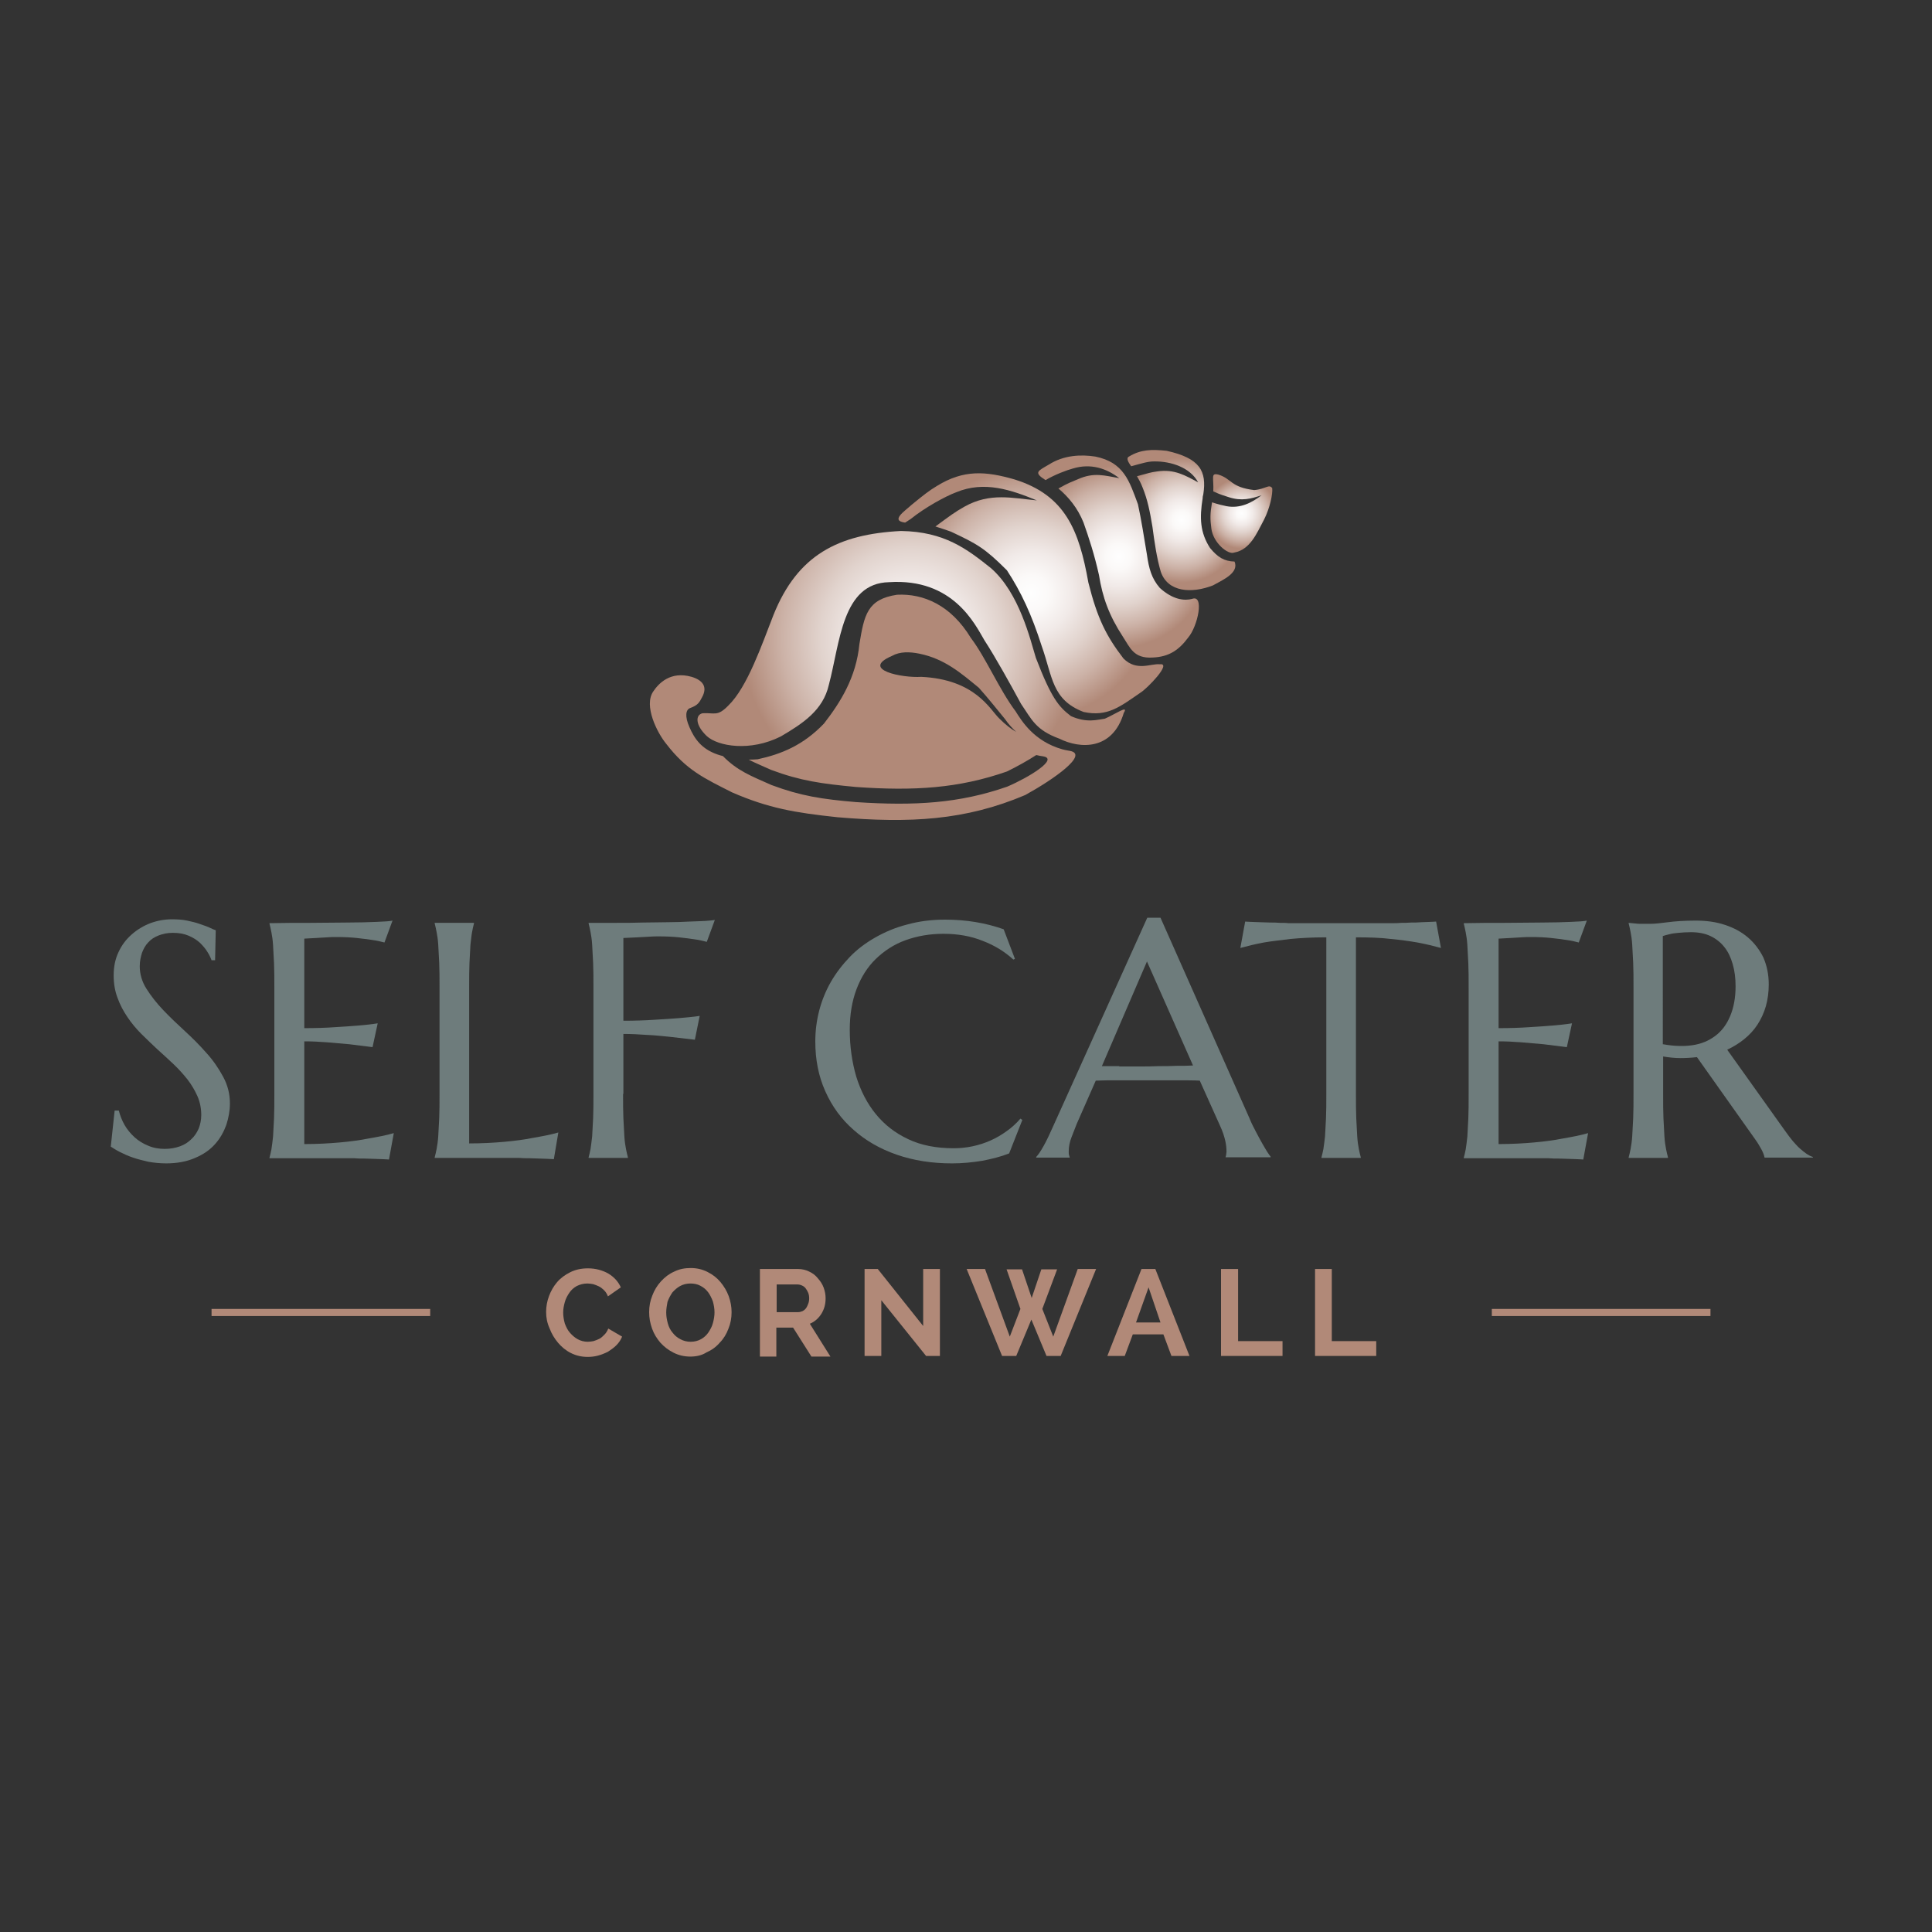 <?xml version="1.0" encoding="utf-8"?>
<!-- Generator: Adobe Illustrator 27.2.0, SVG Export Plug-In . SVG Version: 6.00 Build 0)  -->
<svg version="1.1" id="Layer_1" xmlns="http://www.w3.org/2000/svg" xmlns:xlink="http://www.w3.org/1999/xlink" x="0px" y="0px"
	 viewBox="0 0 600 600" style="enable-background:new 0 0 600 600;" xml:space="preserve">
<rect x="0" y="0" width="600" height="600" fill="#333333" stroke="none"/>
<style type="text/css">
	.st0{fill:#6E7C7C;}
	.st1{fill:#B18978;}
	.st2{fill:url(#SVGID_1_);}
	.st3{fill:url(#SVGID_00000052066914301798422910000008586186982965762726_);}
	.st4{fill:url(#SVGID_00000142896359627616590740000005084190120253723816_);}
	.st5{fill:url(#SVGID_00000064316310589789279610000009075098267134549414_);}
	.st6{fill:url(#SVGID_00000052095561499208603770000002628893549892424886_);}
</style>
<g>
	<path class="st0" d="M66.8,298.2h-1.1c-0.3-0.8-0.7-1.7-1.3-2.6c-0.6-1-1.4-1.9-2.3-2.8c-1-0.9-2.1-1.6-3.5-2.2
		c-1.4-0.6-3-0.9-4.9-0.9c-1.7,0-3.1,0.3-4.4,0.8c-1.3,0.5-2.4,1.2-3.2,2.1c-0.9,0.9-1.5,2-2,3.3c-0.4,1.3-0.7,2.6-0.7,4.2
		c0,2.4,0.7,4.8,2.1,7c1.4,2.2,3.1,4.4,5.2,6.6c2.1,2.2,4.3,4.3,6.7,6.5c2.4,2.2,4.6,4.4,6.7,6.8c2.1,2.3,3.8,4.8,5.2,7.4
		c1.4,2.6,2.1,5.3,2.1,8.3c0,2.2-0.4,4.4-1.1,6.6c-0.8,2.2-1.9,4.2-3.5,6c-1.6,1.8-3.6,3.2-6.2,4.3c-2.5,1.1-5.5,1.7-9,1.7
		c-1.9,0-3.8-0.2-5.5-0.5c-1.7-0.4-3.4-0.8-4.8-1.3c-1.5-0.5-2.8-1.1-4-1.7c-1.2-0.6-2.1-1.2-2.9-1.7l1.2-11.2h1.3
		c0.4,1.6,1,3.1,1.8,4.5c0.8,1.4,1.9,2.7,3.1,3.8c1.2,1.1,2.7,2,4.2,2.6c1.6,0.7,3.3,1,5.2,1c1.7,0,3.3-0.3,4.7-0.8
		c1.4-0.5,2.6-1.3,3.5-2.2c1-0.9,1.7-2,2.3-3.3c0.5-1.3,0.8-2.7,0.8-4.2c0-2.1-0.4-4.1-1.2-5.9c-0.8-1.8-1.8-3.5-3.1-5.2
		c-1.3-1.6-2.7-3.2-4.3-4.7c-1.6-1.5-3.3-3.1-5-4.6c-1.7-1.6-3.3-3.1-5-4.8c-1.6-1.6-3.1-3.4-4.3-5.2c-1.3-1.9-2.3-3.8-3.1-6
		c-0.8-2.1-1.2-4.4-1.2-7c0-2.7,0.5-5.1,1.5-7.2c1-2.2,2.4-4,4.1-5.5c1.7-1.5,3.7-2.7,5.8-3.5c2.2-0.8,4.4-1.2,6.7-1.2
		c1.7,0,3.3,0.1,4.7,0.4c1.4,0.3,2.7,0.6,3.8,1c1.1,0.4,2.1,0.7,3,1.1c0.8,0.4,1.5,0.7,2.1,0.9L66.8,298.2z"/>
	<path class="st0" d="M96.4,286.6c4.2,0,8-0.1,11.5-0.1c3.5,0,6.5-0.1,9-0.2c2.5-0.1,4.2-0.2,5-0.4l-2.5,6.8
		c-1.1-0.3-2.4-0.6-3.9-0.8c-1.3-0.2-2.9-0.4-4.7-0.6c-1.8-0.2-4-0.3-6.4-0.3c-0.8,0-1.8,0-2.9,0.1c-1.1,0.1-2.2,0.1-3.3,0.2
		c-1.2,0.1-2.5,0.1-3.7,0.2v27.8c3.5,0,6.7-0.1,9.5-0.3c2.8-0.2,5.2-0.3,7.2-0.5c2.3-0.2,4.3-0.4,6.1-0.7l-1.6,7.4
		c-2.3-0.3-4.7-0.6-7.2-0.9c-2.1-0.2-4.4-0.4-6.9-0.6c-2.5-0.2-4.8-0.3-7.1-0.3v31.9c4,0,7.7-0.2,11-0.5c3.4-0.3,6.3-0.7,8.8-1.2
		c2.9-0.5,5.6-1,8-1.7l-1.5,8.2c-0.4,0-1-0.1-1.8-0.1c-0.8,0-1.7-0.1-2.7-0.1c-1,0-2.1-0.1-3.2-0.1c-1.1,0-2.1,0-3.1-0.1
		c-1,0-1.9,0-2.6,0c-0.8,0-1.3,0-1.7,0h-22v-0.2c0.2-0.7,0.4-1.6,0.6-2.6c0.2-1.1,0.3-2.4,0.5-3.9c0.1-1.6,0.2-3.4,0.3-5.6
		c0.1-2.2,0.1-4.7,0.1-7.6v-33.1c0-2.9,0-5.4-0.1-7.6c-0.1-2.2-0.2-4-0.3-5.6c-0.1-1.6-0.3-2.9-0.5-3.9c-0.2-1.1-0.4-1.9-0.6-2.7
		v-0.2C88,286.6,92.2,286.6,96.4,286.6z"/>
	<path class="st0" d="M145.6,355.1c4,0,7.7-0.2,11-0.5c3.4-0.3,6.3-0.7,8.8-1.2c2.9-0.5,5.6-1,8-1.7L172,360c-0.4,0-1-0.1-1.8-0.1
		c-0.8,0-1.7-0.1-2.7-0.1c-1,0-2.1-0.1-3.1-0.1c-1.1,0-2.2,0-3.1-0.1c-1,0-1.9,0-2.6,0c-0.8,0-1.3,0-1.7,0h-22v-0.2
		c0.2-0.7,0.4-1.6,0.6-2.6c0.2-1.1,0.4-2.4,0.5-3.9c0.1-1.6,0.2-3.4,0.3-5.6c0.1-2.2,0.1-4.7,0.1-7.6v-33.1c0-2.9,0-5.4-0.1-7.6
		c-0.1-2.2-0.2-4-0.3-5.6c-0.1-1.6-0.3-2.9-0.5-3.9c-0.2-1.1-0.4-1.9-0.6-2.7v-0.2h12.2v0.2c-0.2,0.7-0.4,1.6-0.6,2.7
		c-0.2,1-0.3,2.4-0.5,3.9c-0.1,1.6-0.2,3.4-0.3,5.6c-0.1,2.2-0.1,4.7-0.1,7.6V355.1z"/>
	<path class="st0" d="M193.5,339.7c0,2.9,0,5.4,0.1,7.6c0.1,2.2,0.2,4,0.3,5.6c0.1,1.6,0.3,2.9,0.5,3.9c0.2,1,0.4,1.9,0.6,2.6v0.2
		h-12.2v-0.2c0.2-0.7,0.4-1.6,0.6-2.6c0.2-1.1,0.3-2.4,0.5-3.9c0.1-1.6,0.2-3.4,0.3-5.6c0.1-2.2,0.1-4.7,0.1-7.6v-33.1
		c0-2.9,0-5.4-0.1-7.6c-0.1-2.2-0.2-4-0.3-5.6c-0.1-1.6-0.3-2.9-0.5-3.9c-0.2-1.1-0.4-1.9-0.6-2.7v-0.2c2.8,0,5.7,0,8.6,0
		c2.9,0,5.7,0,8.4-0.1c2.7,0,5.3-0.1,7.7-0.1c2.4,0,4.6-0.1,6.6-0.2c2-0.1,3.6-0.1,5-0.2c1.4-0.1,2.3-0.2,2.9-0.3l-2.5,6.8
		c-1.1-0.3-2.4-0.6-3.9-0.8c-1.3-0.2-2.9-0.4-4.7-0.6c-1.8-0.2-4-0.3-6.4-0.3c-0.8,0-1.8,0-3,0.1c-1.2,0.1-2.4,0.1-3.6,0.2
		c-1.4,0.1-2.8,0.1-4.3,0.2v25.7c3.5,0,6.7-0.1,9.6-0.3c2.9-0.2,5.4-0.3,7.5-0.5c2.4-0.2,4.6-0.4,6.6-0.7l-1.5,7.4
		c-2.5-0.3-5.1-0.6-7.7-0.9c-2.2-0.2-4.6-0.5-7.2-0.6c-2.6-0.2-5-0.3-7.3-0.3V339.7z"/>
	<path class="st0" d="M315.2,297.8l-0.5,0.2c-2.6-2.4-5.8-4.4-9.5-5.8c-3.7-1.5-7.8-2.2-12.2-2.2c-4.3,0-8.2,0.7-11.8,2
		c-3.6,1.3-6.6,3.3-9.2,5.8c-2.6,2.5-4.6,5.7-6,9.4c-1.4,3.7-2.1,7.9-2.1,12.6c0,5.2,0.7,10,2,14.5c1.4,4.5,3.4,8.4,6.1,11.7
		c2.7,3.3,6,5.9,10.1,7.8c4,1.9,8.7,2.8,14.1,2.8c1.9,0,3.9-0.2,5.8-0.6c1.9-0.4,3.8-1,5.6-1.8c1.8-0.8,3.5-1.8,5-2.9
		c1.6-1.1,3-2.4,4.3-3.9l0.6,0.4l-4.1,10.4c-2.5,1-5.3,1.7-8.4,2.3c-3.1,0.5-6.2,0.8-9.3,0.8c-6.3,0-12-0.9-17.2-2.7
		c-5.2-1.8-9.7-4.4-13.4-7.7c-3.8-3.3-6.7-7.3-8.8-12c-2.1-4.7-3.1-9.8-3.1-15.5c0-3.2,0.4-6.4,1.2-9.5c0.8-3.1,2-6.1,3.6-8.9
		c1.6-2.8,3.6-5.4,5.9-7.8c2.3-2.4,5-4.4,8-6.1c3-1.7,6.3-3.1,9.9-4c3.6-1,7.5-1.5,11.7-1.5c6.5,0,12.6,1,18.2,3L315.2,297.8z"/>
	<path class="st0" d="M380.6,359.6v-0.2c0.1-0.2,0.1-0.4,0.2-0.8c0-0.3,0.1-0.6,0.1-0.9c0-1.1-0.1-2.2-0.4-3.5
		c-0.3-1.3-0.8-2.9-1.7-4.8l-6.2-13.8c-1.9-0.1-4.4-0.1-7.6-0.1c-3.2,0-6.6,0-10.2,0c-2.7,0-5.3,0-7.8,0c-2.5,0-4.7,0-6.7,0.1
		l-5.9,13.4c-0.5,1.3-1,2.6-1.6,4.1c-0.6,1.5-0.9,3-0.9,4.5c0,0.4,0,0.8,0.1,1.1c0.1,0.3,0.1,0.5,0.2,0.6v0.2h-10.4v-0.2
		c0.6-0.6,1.4-1.8,2.3-3.4c0.9-1.6,1.9-3.7,3-6.2l29.2-64.7h4.1l27.6,62.2c0.6,1.5,1.3,2.9,2,4.2c0.7,1.4,1.4,2.6,2,3.7
		c0.6,1.1,1.2,2,1.6,2.7c0.5,0.7,0.8,1.2,1,1.4v0.2H380.6z M347.6,331.2c2,0,4,0,6.1,0c2.1,0,4.1,0,6.1-0.1c2,0,3.9,0,5.7-0.1
		c1.8,0,3.5,0,5-0.1l-14.3-32.3l-14,32.5H347.6z"/>
	<path class="st0" d="M411.6,291.1c-4,0-7.6,0.2-10.8,0.5c-3.2,0.4-6,0.7-8.3,1.1c-2.7,0.5-5.1,1.1-7.3,1.7l1.5-8.2
		c0.4,0,1,0.1,1.8,0.1c0.8,0,1.7,0.1,2.7,0.1c1,0,2.1,0.1,3.2,0.1c1.1,0,2.1,0,3.1,0.1c1,0,1.9,0,2.6,0.1c0.8,0,1.3,0,1.7,0h29.1
		c0.3,0,0.9,0,1.7,0c0.8,0,1.6,0,2.6-0.1c1,0,2,0,3.1-0.1c1.1,0,2.2,0,3.2-0.1c1,0,1.9-0.1,2.7-0.1c0.8,0,1.4-0.1,1.8-0.1l1.5,8.2
		c-2.2-0.6-4.6-1.2-7.3-1.7c-2.3-0.4-5.1-0.8-8.3-1.1c-3.2-0.4-6.8-0.5-10.8-0.5v48.6c0,2.9,0,5.4,0.1,7.6c0.1,2.2,0.2,4,0.3,5.6
		c0.1,1.6,0.3,2.9,0.5,3.9c0.2,1,0.4,1.9,0.6,2.6v0.2h-12.2v-0.2c0.2-0.7,0.4-1.6,0.6-2.6c0.2-1.1,0.3-2.4,0.5-3.9
		c0.1-1.6,0.2-3.4,0.3-5.6c0.1-2.2,0.1-4.7,0.1-7.6V291.1z"/>
	<path class="st0" d="M467.3,286.6c4.2,0,8-0.1,11.5-0.1c3.5,0,6.5-0.1,9-0.2c2.5-0.1,4.2-0.2,5-0.4l-2.5,6.8
		c-1.1-0.3-2.4-0.6-3.9-0.8c-1.3-0.2-2.9-0.4-4.7-0.6c-1.8-0.2-4-0.3-6.4-0.3c-0.8,0-1.8,0-2.9,0.1c-1.1,0.1-2.2,0.1-3.3,0.2
		c-1.2,0.1-2.5,0.1-3.7,0.2v27.8c3.5,0,6.6-0.1,9.5-0.3c2.8-0.2,5.2-0.3,7.2-0.5c2.3-0.2,4.3-0.4,6.1-0.7l-1.6,7.4
		c-2.3-0.3-4.7-0.6-7.2-0.9c-2.1-0.2-4.4-0.4-6.9-0.6c-2.5-0.2-4.9-0.3-7.1-0.3v31.9c4,0,7.7-0.2,11-0.5c3.4-0.3,6.3-0.7,8.8-1.2
		c2.9-0.5,5.6-1,8-1.7l-1.5,8.2c-0.4,0-1-0.1-1.8-0.1c-0.8,0-1.7-0.1-2.7-0.1c-1,0-2-0.1-3.2-0.1c-1.1,0-2.1,0-3.1-0.1
		c-1,0-1.9,0-2.6,0c-0.8,0-1.3,0-1.7,0h-22v-0.2c0.2-0.7,0.4-1.6,0.6-2.6c0.2-1.1,0.3-2.4,0.5-3.9c0.1-1.6,0.2-3.4,0.3-5.6
		c0.1-2.2,0.1-4.7,0.1-7.6v-33.1c0-2.9,0-5.4-0.1-7.6c-0.1-2.2-0.2-4-0.3-5.6c-0.1-1.6-0.3-2.9-0.5-3.9c-0.2-1.1-0.4-1.9-0.6-2.7
		v-0.2C458.9,286.6,463.1,286.6,467.3,286.6z"/>
	<path class="st0" d="M516.5,339.7c0,2.9,0,5.4,0.1,7.6c0.1,2.2,0.2,4,0.3,5.6c0.1,1.6,0.3,2.9,0.5,3.9c0.2,1,0.4,1.9,0.6,2.6v0.2
		h-12.2v-0.2c0.2-0.7,0.4-1.6,0.6-2.6c0.2-1.1,0.4-2.4,0.5-3.9c0.1-1.6,0.2-3.4,0.3-5.6c0.1-2.2,0.1-4.7,0.1-7.6v-33.1
		c0-2.9,0-5.4-0.1-7.6c-0.1-2.2-0.2-4-0.3-5.6c-0.1-1.6-0.3-2.9-0.5-3.9c-0.2-1.1-0.4-1.9-0.6-2.7v-0.2c0.7,0.1,1.4,0.1,2.1,0.2
		c0.6,0.1,1.4,0.1,2.2,0.1c0.8,0,1.6,0,2.5,0c1.3,0,3.1-0.2,5.4-0.5c2.3-0.3,5.1-0.5,8.6-0.5c3.3,0,6.3,0.4,9,1.3
		c2.8,0.9,5.2,2.2,7.2,3.9c2,1.7,3.6,3.8,4.8,6.2c1.1,2.5,1.7,5.3,1.7,8.4c0,2.4-0.3,4.7-0.9,6.8c-0.6,2.1-1.5,4-2.6,5.7
		c-1.1,1.7-2.5,3.2-4.1,4.5c-1.6,1.3-3.4,2.4-5.3,3.3l17.9,25.1c0.9,1.3,1.7,2.3,2.5,3.3c0.8,0.9,1.5,1.7,2.2,2.3
		c0.7,0.6,1.4,1.2,2,1.6c0.6,0.4,1.3,0.8,2,1v0.2H548c-0.1-0.6-0.4-1.5-1-2.6c-0.6-1.1-1.2-2.1-2-3.2l-18-25.4
		c-1.7,0.2-3.4,0.3-5.1,0.3c-1.8,0-3.6-0.2-5.4-0.5V339.7z M516.5,324.3c3.3,0.6,6.4,0.7,9.1,0.3c2.8-0.4,5.1-1.4,7.1-2.9
		c2-1.5,3.5-3.5,4.6-6.1c1.1-2.6,1.7-5.7,1.7-9.3c0-2.5-0.3-4.9-0.9-6.9c-0.6-2.1-1.4-3.8-2.6-5.3c-1.1-1.4-2.6-2.6-4.3-3.4
		c-1.7-0.8-3.7-1.2-6.1-1.2c-1.5,0-2.7,0.1-3.8,0.2c-1.1,0.1-2,0.2-2.7,0.4c-0.9,0.2-1.6,0.4-2.2,0.6V324.3z"/>
</g>
<g>
	<g>
		<path class="st1" d="M169.6,407.4c0-1.6,0.3-3.3,0.9-4.9c0.6-1.6,1.4-3,2.5-4.3c1.1-1.3,2.5-2.3,4.1-3.1c1.6-0.8,3.4-1.2,5.5-1.2
			c2.4,0,4.5,0.6,6.3,1.6c1.8,1.1,3.1,2.5,3.9,4.3l-4,2.8c-0.3-0.8-0.7-1.4-1.2-1.9c-0.5-0.5-1-0.9-1.6-1.2
			c-0.6-0.3-1.2-0.5-1.8-0.7c-0.6-0.1-1.2-0.2-1.8-0.2c-1.2,0-2.3,0.3-3.3,0.8c-0.9,0.5-1.7,1.2-2.3,2.1c-0.6,0.9-1.1,1.8-1.4,2.9
			c-0.3,1.1-0.5,2.1-0.5,3.2c0,1.2,0.2,2.3,0.5,3.4c0.4,1.1,0.9,2.1,1.6,2.9c0.7,0.8,1.5,1.5,2.4,2c0.9,0.5,2,0.8,3.1,0.8
			c0.6,0,1.2-0.1,1.8-0.2c0.6-0.2,1.2-0.4,1.8-0.7c0.6-0.3,1.1-0.8,1.6-1.3c0.5-0.5,0.9-1.1,1.2-1.9l4.3,2.5c-0.4,1-1,1.9-1.8,2.7
			c-0.8,0.8-1.7,1.4-2.6,2c-1,0.5-2,0.9-3.1,1.2c-1.1,0.3-2.2,0.4-3.2,0.4c-1.9,0-3.6-0.4-5.2-1.2c-1.6-0.8-2.9-1.9-4-3.2
			c-1.1-1.3-2-2.8-2.6-4.4C169.9,410.8,169.6,409.2,169.6,407.4z"/>
		<path class="st1" d="M214.4,421.3c-1.9,0-3.6-0.4-5.2-1.2c-1.6-0.8-2.9-1.8-4.1-3.1c-1.1-1.3-2-2.7-2.6-4.4
			c-0.6-1.7-0.9-3.3-0.9-5.1c0-1.8,0.3-3.5,1-5.2c0.6-1.6,1.5-3.1,2.7-4.4c1.2-1.3,2.5-2.3,4.1-3c1.6-0.8,3.3-1.1,5.1-1.1
			c1.9,0,3.6,0.4,5.2,1.2c1.6,0.8,2.9,1.8,4,3.1c1.1,1.3,2,2.8,2.6,4.4c0.6,1.7,0.9,3.3,0.9,5c0,1.8-0.3,3.5-1,5.2
			c-0.6,1.6-1.5,3.1-2.7,4.3c-1.1,1.3-2.5,2.3-4.1,3C218,420.9,216.3,421.3,214.4,421.3z M206.9,407.6c0,1.2,0.2,2.3,0.5,3.4
			c0.3,1.1,0.8,2.1,1.5,2.9c0.6,0.8,1.4,1.5,2.4,2c0.9,0.5,2,0.8,3.2,0.8c1.2,0,2.3-0.3,3.2-0.8c0.9-0.5,1.7-1.2,2.3-2.1
			c0.6-0.9,1.1-1.8,1.4-2.9c0.3-1.1,0.5-2.2,0.5-3.3c0-1.2-0.2-2.3-0.5-3.4c-0.4-1.1-0.9-2.1-1.5-2.9c-0.6-0.8-1.4-1.5-2.4-2
			c-0.9-0.5-2-0.7-3.1-0.7c-1.2,0-2.3,0.3-3.2,0.8c-0.9,0.5-1.7,1.2-2.4,2c-0.6,0.9-1.1,1.8-1.5,2.9
			C207.1,405.4,206.9,406.5,206.9,407.6z"/>
		<path class="st1" d="M236,421.1v-27h11.9c1.2,0,2.4,0.3,3.4,0.8c1.1,0.5,2,1.2,2.7,2.1c0.8,0.9,1.4,1.8,1.8,2.9
			c0.4,1.1,0.6,2.2,0.6,3.3c0,1.8-0.4,3.3-1.3,4.8c-0.9,1.4-2.1,2.5-3.6,3.1l6.4,10.2h-5.9l-5.7-9h-5.2v9H236z M241.2,407.5h6.6
			c0.5,0,0.9-0.1,1.4-0.3c0.4-0.2,0.8-0.5,1.1-0.9c0.3-0.4,0.5-0.9,0.7-1.4c0.2-0.5,0.3-1.1,0.3-1.7c0-0.6-0.1-1.2-0.3-1.7
			c-0.2-0.5-0.5-1-0.8-1.4c-0.3-0.4-0.7-0.7-1.2-0.9c-0.4-0.2-0.9-0.3-1.4-0.3h-6.4V407.5z"/>
		<path class="st1" d="M273.7,403.8v17.3h-5.2v-27h4.1l14.1,17.7v-17.7h5.2v27h-4.3L273.7,403.8z"/>
		<path class="st1" d="M312.6,394.2h4.8l3,8.9l3-8.9h4.9l-4.6,12.3l3.4,8.6l7.6-21h5.7l-11,27h-4.4l-4.7-11.3l-4.7,11.3h-4.4l-11-27
			h5.7l7.7,21l3.3-8.6L312.6,394.2z"/>
		<path class="st1" d="M343.9,421.1l10.6-27h4.3l10.6,27h-5.6l-2.5-6.7h-9.5l-2.5,6.7H343.9z M356.7,399.8l-3.9,10.9h7.6
			L356.7,399.8z"/>
		<path class="st1" d="M379.2,421.1v-27h5.3v22.4h13.8v4.6H379.2z"/>
		<path class="st1" d="M408.4,421.1v-27h5.2v22.4h13.8v4.6H408.4z"/>
	</g>
	<g>
		<rect x="65.7" y="406.5" class="st1" width="67.9" height="2.2"/>
		<rect x="463.3" y="406.5" class="st1" width="67.9" height="2.2"/>
	</g>
</g>
<g>
	<radialGradient id="SVGID_1_" cx="385.575" cy="159.409" r="10.958" gradientUnits="userSpaceOnUse">
		<stop  offset="0" style="stop-color:#FEFEFE"/>
		<stop  offset="0.142" style="stop-color:#FBF9F8"/>
		<stop  offset="0.328" style="stop-color:#F1EAE8"/>
		<stop  offset="0.538" style="stop-color:#E1D3CD"/>
		<stop  offset="0.766" style="stop-color:#CCB2A7"/>
		<stop  offset="1" style="stop-color:#B18978"/>
	</radialGradient>
	<path class="st2" d="M395.1,151.6c-1-1.4-2,0.3-5.6,0.6c-7.4-0.9-6.9-3.5-11.1-4.8c-2.5-0.6-1.4,0.9-1.6,5.2
		c2.6,1.2,3.1,1.2,4.8,1.8c4,1.3,6.9,0.5,10.2-0.6c-3,2.3-6.6,4.2-10.9,3.4c-1-0.2-2.7-0.6-4.5-1.2c-0.6,3.5-0.6,5.2-0.2,8.2
		c0.6,4.4,5.2,8.2,7.1,7.4c5-0.9,7-6,9.3-10.3C394.4,157.7,395.3,153.4,395.1,151.6z"/>
	
		<radialGradient id="SVGID_00000018236897398767735040000012737019491957081729_" cx="347.433" cy="172.825" r="28.324" gradientUnits="userSpaceOnUse">
		<stop  offset="0" style="stop-color:#FEFEFE"/>
		<stop  offset="0.142" style="stop-color:#FBF9F8"/>
		<stop  offset="0.328" style="stop-color:#F1EAE8"/>
		<stop  offset="0.538" style="stop-color:#E1D3CD"/>
		<stop  offset="0.766" style="stop-color:#CCB2A7"/>
		<stop  offset="1" style="stop-color:#B18978"/>
	</radialGradient>
	<path style="fill:url(#SVGID_00000018236897398767735040000012737019491957081729_);" d="M370.2,186c-2.4,0.6-5.9,0.3-10-3.4
		c-2.6-3-3.4-6.1-4-10.3c-0.9-5.3-1.7-10.7-2.8-15.7c-2.7-7.3-4.4-13-13.2-14.8c-4.4-0.7-9.8-0.5-14.5,2.5c-3.4,2-4.8,2.4-1,4.8
		c2.9-1.7,6.6-3.1,8.5-3.6c5.6-1.7,10.5,0,14.4,3c-4.6-0.8-7.8-1.9-12.8,0.3c-2.1,0.9-2.9,1.1-6.1,2.9c3.2,2.7,6,6.1,7.8,10.6
		c1.7,4.8,3.4,10,4.8,16.3c1.1,6.9,3.1,12.5,7.4,19.1c2.2,3.3,3.3,6.9,9.3,6.5c5.1-0.2,8.2-2.4,11-6.2
		C372,194.5,374.1,184.5,370.2,186z"/>
	
		<radialGradient id="SVGID_00000075142138427872579580000015438811265362600636_" cx="366.974" cy="161.507" r="19.439" gradientUnits="userSpaceOnUse">
		<stop  offset="0" style="stop-color:#FEFEFE"/>
		<stop  offset="0.142" style="stop-color:#FBF9F8"/>
		<stop  offset="0.328" style="stop-color:#F1EAE8"/>
		<stop  offset="0.538" style="stop-color:#E1D3CD"/>
		<stop  offset="0.766" style="stop-color:#CCB2A7"/>
		<stop  offset="1" style="stop-color:#B18978"/>
	</radialGradient>
	<path style="fill:url(#SVGID_00000075142138427872579580000015438811265362600636_);" d="M375.8,170.2c-3.1-4.8-3.3-9.3-2.3-15.5
		c0-0.5,0-0.3,0.2-1.2c1.1-7.2-1-11.2-11.4-13.5c-4.7-0.5-8.1-0.4-11.7,1.8c-1,0.5-0.1,1.9,0.7,3c3.3-0.9,5.2-1.5,7-1.5
		c5.6-0.1,11.4,2,13.8,6.5c-3.9-2.1-7.4-4.2-12.7-3.4c-2.3,0.3-2.5,0.5-6.3,1.5c0,0,0,0,0,0c0.6,1,1.2,2.1,1.7,3.4
		c1.6,3.9,2.3,7.5,3.1,12.3c0.6,4.5,1.3,9.6,2.6,14c2.2,6.3,9.5,6.8,16.2,4.2c3.5-1.9,8.1-4,6.7-7.4
		C380.2,174.3,378.2,173.1,375.8,170.2z"/>
	<path class="st1" d="M332.3,233.2c-1.2-0.2-1.6-0.3-2.4-0.5c-8.8-2.5-12.6-8.8-14.5-11.8c-5.1-6.8-9.2-16.6-13.9-22.8
		c-6.2-10.2-14.7-13.8-22.9-13.4c-9.3,1.4-10.2,6.3-11.7,15.3c-1,10.3-5.8,18-11,24.7c-6.4,6.7-13.2,9.5-20.6,11.1
		c-1.1,0.1-1.9,0.1-2.8,0.1c2.1,1.1,4.4,2,7,3.2c9.1,3.4,15.7,4.3,26.3,5.3c18.1,1.3,32,0.4,46.9-4.8c2.9-1.4,6.5-3.4,9.1-5.1
		c0,0,0,0,0.1,0c0.7,0.2,1,0.2,2.1,0.4c4.8,0.8-4.4,6.5-11.2,9.4c-14.9,5.2-28.8,6-46.9,4.8c-10.6-0.9-17.2-1.9-26.3-5.3
		c-6.3-2.8-10.6-4.4-15.1-9c-0.5-0.1-1.1-0.3-1.7-0.5c-4.9-1.7-7.1-4.8-8.7-8.5c-1.5-3.4-1.1-5.4,0.2-5.9c2.5-0.9,2.9-1.8,3.7-3.3
		c1.9-3.4,0.1-5.4-3.2-6.4c-6.6-1.9-10.3,2.1-11.9,4.5c-3.1,4.4,1.2,12.9,4,16.3c6.3,8.2,11.8,10.7,20.5,15.1
		c11.3,4.9,19.5,6.3,32.7,7.7c22.5,1.9,39.7,1,58.3-6.9C327.3,242,338.2,234.3,332.3,233.2z M310.3,223.1
		c-2.9-2.8-7.4-12.1-24.2-12.9c-5.8,0.4-19.1-2.2-9.1-6.5c2.5-1.4,5.5-1.3,8.5-0.7c7.9,1.6,13,6.1,18.5,10.6c2.7,3,6.3,7.5,8.1,9.7
		c1.1,1.6,2.3,2.9,3.5,4C314,226.4,312.3,225.1,310.3,223.1z"/>
	
		<radialGradient id="SVGID_00000100356083952130947790000015088136037634300317_" cx="320.204" cy="184.22" r="39.164" gradientUnits="userSpaceOnUse">
		<stop  offset="0" style="stop-color:#FEFEFE"/>
		<stop  offset="0.142" style="stop-color:#FBF9F8"/>
		<stop  offset="0.328" style="stop-color:#F1EAE8"/>
		<stop  offset="0.538" style="stop-color:#E1D3CD"/>
		<stop  offset="0.766" style="stop-color:#CCB2A7"/>
		<stop  offset="1" style="stop-color:#B18978"/>
	</radialGradient>
	<path style="fill:url(#SVGID_00000100356083952130947790000015088136037634300317_);" d="M360.2,206.3c-2.8-0.3-7.2,2.3-11.3-1.8
		c-5.3-6.9-8.1-12.4-10.9-23.6c-2.9-16.3-7.2-27.1-22.9-32c-9-2.6-15.8-3.1-24.1,2c-2.5,1.5-4,2.7-7.8,5.8c-2.3,2.1-6.8,5-2.1,5.6
		c0.4-0.3,1-0.6,1.7-1.1c4.6-3.7,10.9-7.1,14.1-8.3c8.8-3.7,17.3-0.7,25.1,2.5c-7.6-0.7-14.5-2.5-22.4,1.9c-3.2,1.8-4.6,2.9-9.1,6.2
		c1.3,0.4,3.4,1.1,4.8,1.6c8.1,3.8,10.5,5.1,17.4,12c4.4,6.7,7.7,13.8,10.8,23.5c3.4,9.5,3.1,16.7,13,20.5c7.4,1.6,11.3-1.6,17.7-6
		C356.2,213.9,364.1,205.8,360.2,206.3z"/>
	
		<radialGradient id="SVGID_00000136390874548250471430000016553806978502635666_" cx="283.061" cy="198.205" r="52.56" gradientUnits="userSpaceOnUse">
		<stop  offset="0" style="stop-color:#FEFEFE"/>
		<stop  offset="0.142" style="stop-color:#FBF9F8"/>
		<stop  offset="0.328" style="stop-color:#F1EAE8"/>
		<stop  offset="0.538" style="stop-color:#E1D3CD"/>
		<stop  offset="0.766" style="stop-color:#CCB2A7"/>
		<stop  offset="1" style="stop-color:#B18978"/>
	</radialGradient>
	<path style="fill:url(#SVGID_00000136390874548250471430000016553806978502635666_);" d="M226.2,219.1c5.9-5.7,10.4-18.9,14-28.1
		c7.5-18.7,20.1-25.1,39.6-26.1c13.5,0.2,20.5,5.6,27.9,11.5c8.9,7.7,12.3,22.4,14,27.9c4.8,12.5,7.1,15.2,10.9,18.1
		c5,2.2,8.1,1.1,10.5,0.8c3.1-1.3,7.6-4.5,5.9-1.8c-3.5,11.7-13.6,11.2-20,8c-7.4-2.7-8.6-6-11.9-10.8c-3.3-6.1-7.9-14.4-11.4-19.8
		c-2.9-4.9-9.7-19.3-29.6-18c-14.6,0.3-15.2,18.8-18.7,31.9c-1.8,7.9-8.1,12-14.9,16c-9.5,4.8-19.5,3.1-23-0.1
		c-3.6-3.4-3.6-6.6-1.3-7.1C222,221.3,222.8,222.6,226.2,219.1z"/>
</g>
</svg>
